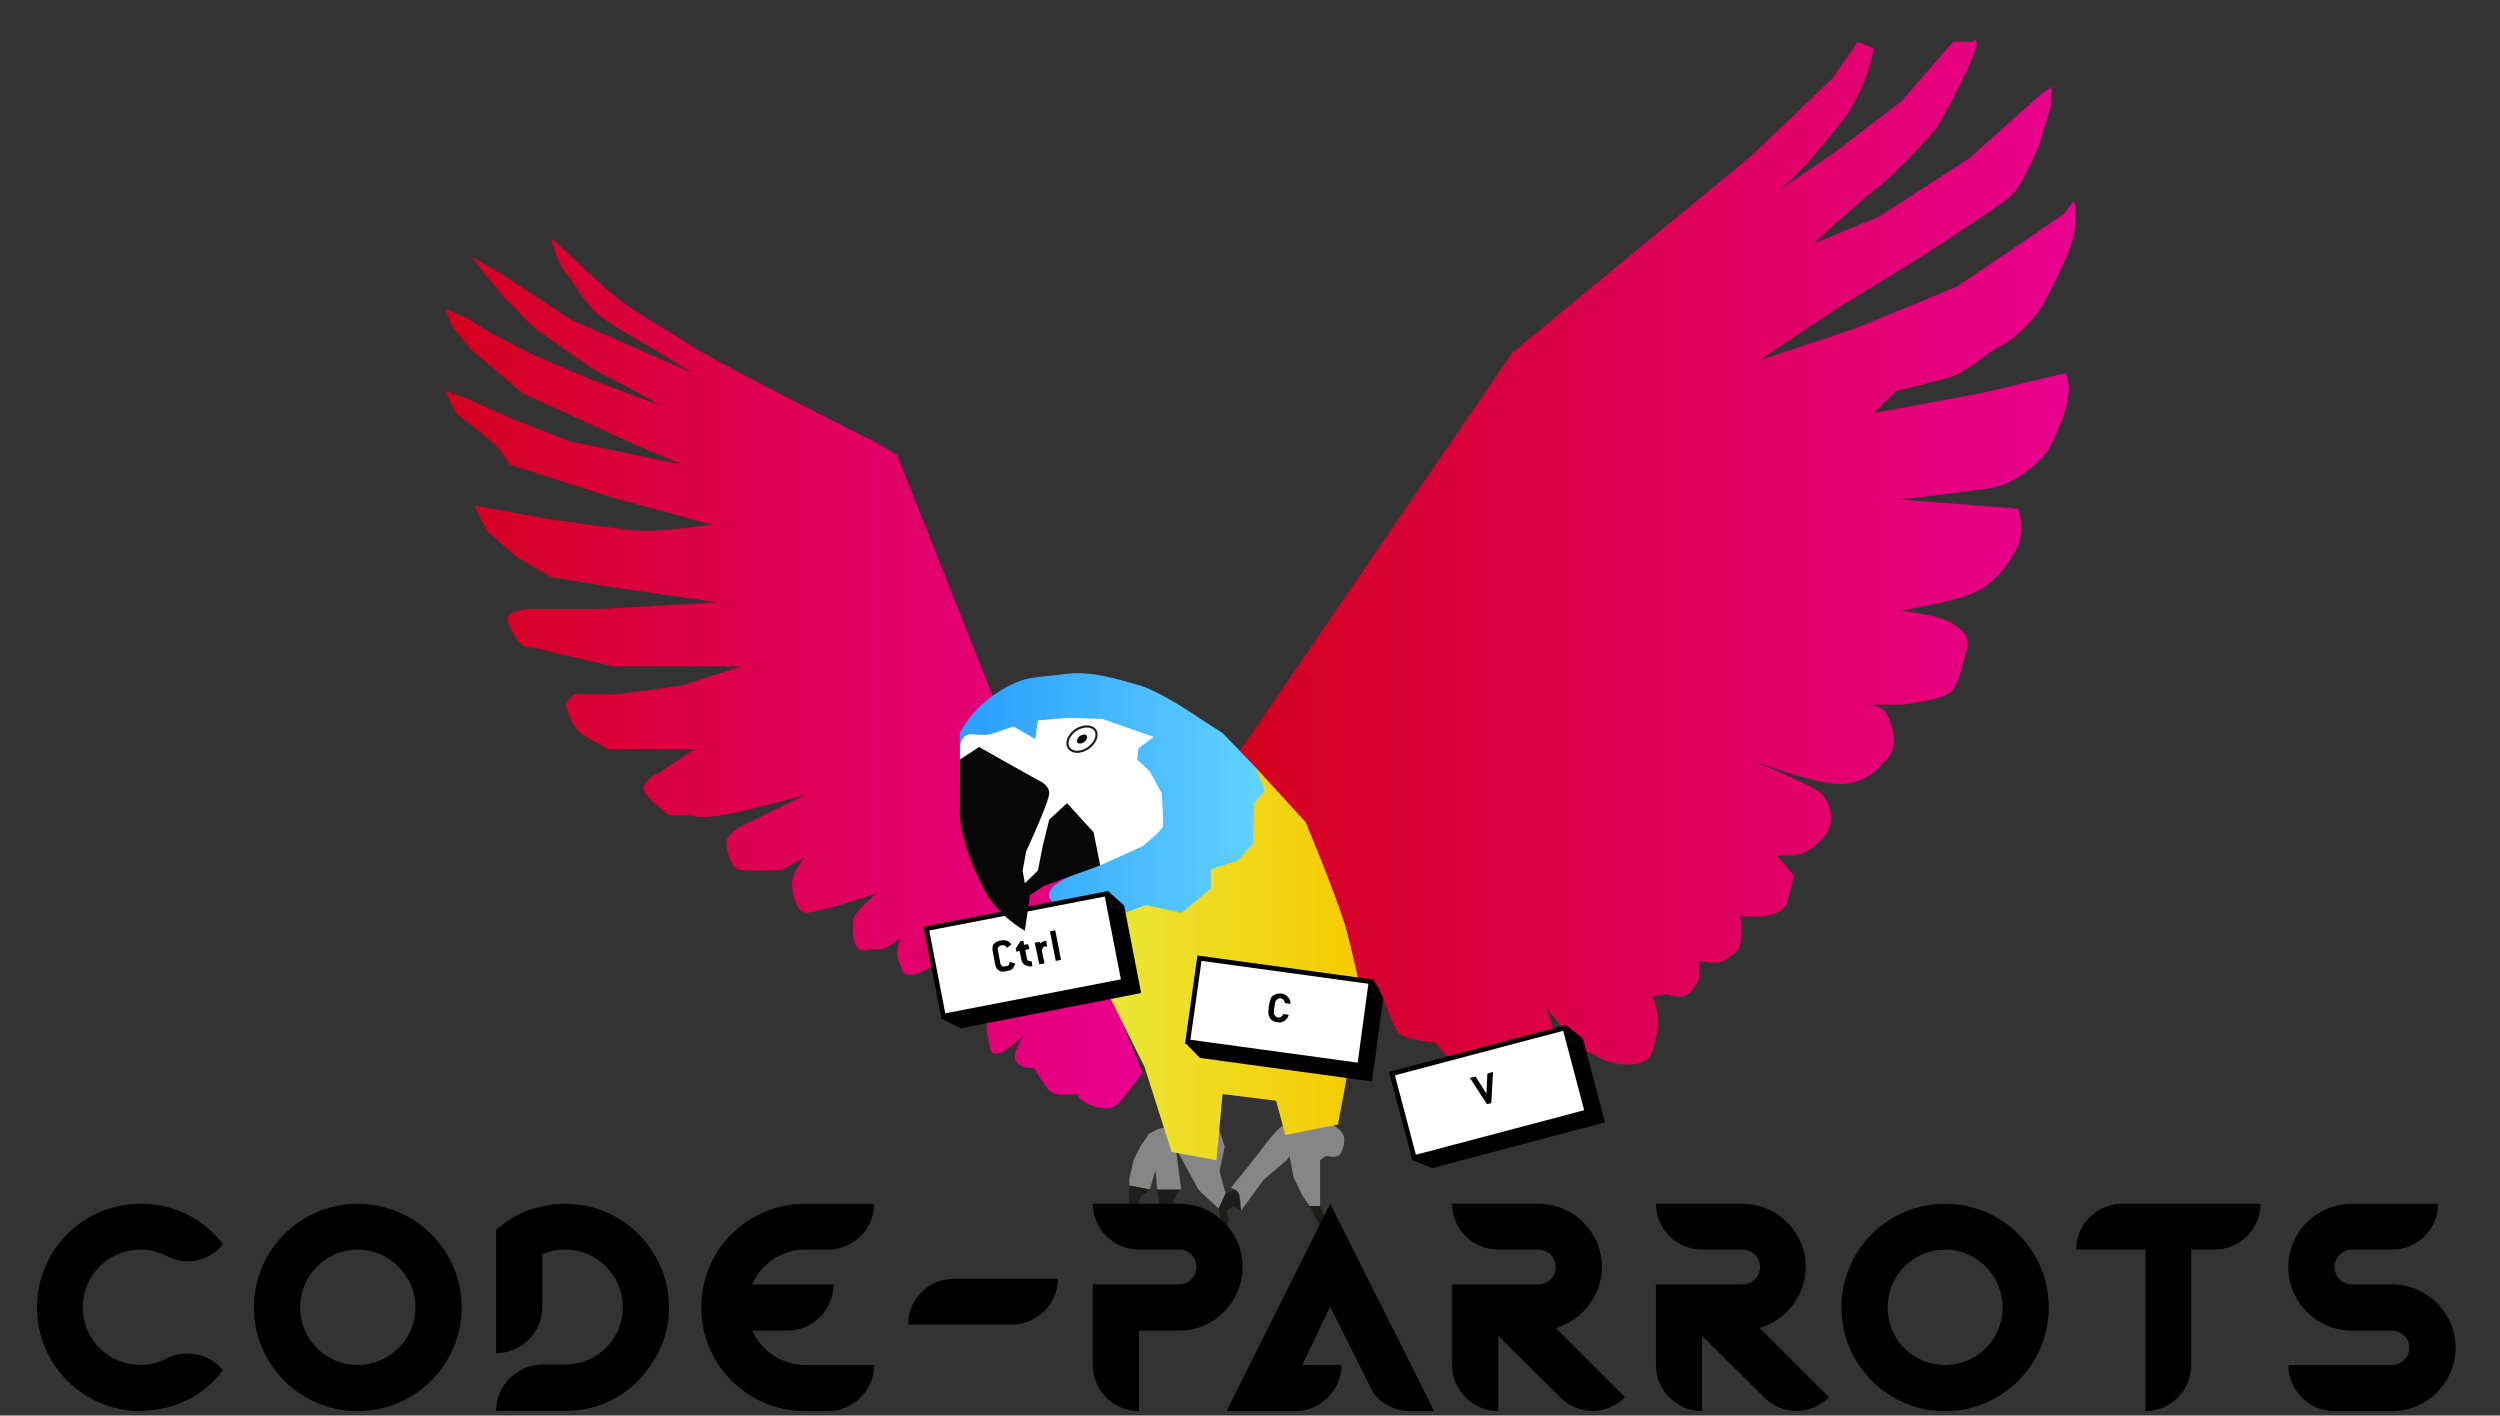 <svg version="1.2" xmlns="http://www.w3.org/2000/svg" viewBox="0 0 574 325" width="574" height="325">
	<rect x="0" y="0" width="574" height="325" fill="#333333" stroke="none"/>
	<title>logo-code-parrots-officiel-vectorisé-RVB (1)-ai-svg</title>
	<defs>
		<linearGradient id="g1" x2="1" gradientUnits="userSpaceOnUse" gradientTransform="matrix(160.116,0,0,199.944,102.157,54.619)">
			<stop offset="0" stop-color="#d4001d"/>
			<stop offset="1" stop-color="#e9008f"/>
		</linearGradient>
		<linearGradient id="g2" x2="1" gradientUnits="userSpaceOnUse" gradientTransform="matrix(192.706,0,0,237.756,283.928,9.275)">
			<stop offset="0" stop-color="#d4001d"/>
			<stop offset="1" stop-color="#e9008f"/>
		</linearGradient>
		<linearGradient id="g3" x2="1" gradientUnits="userSpaceOnUse" gradientTransform="matrix(67.52,0,0,90.227,245.192,176.186)">
			<stop offset="0" stop-color="#e8eb3f"/>
			<stop offset="1" stop-color="#f6ca00"/>
		</linearGradient>
		<linearGradient id="g4" x2="1" gradientUnits="userSpaceOnUse" gradientTransform="matrix(69.959,0,0,55.009,220.408,154.583)">
			<stop offset="0" stop-color="#2a9dff"/>
			<stop offset="1" stop-color="#61d3ff"/>
		</linearGradient>
	</defs>
	<style>
		.s0 { fill: #868687 } 
		.s1 { fill: #1d1d1b } 
		.s2 { fill: url(#g1) } 
		.s3 { fill: #ffffff } 
		.s4 { fill: url(#g2) } 
		.s5 { fill: #000000 } 
		.s6 { fill: none;stroke: #1d1d1b;stroke-miterlimit:10;stroke-width: .5 } 
		.s7 { fill: url(#g3) } 
		.s8 { fill: url(#g4) } 
		.s9 { fill: #ffffff;stroke: #000000;stroke-miterlimit:10;stroke-width: 1.1 } 
		.s10 { fill: #070707 } 
	</style>
	<g id="Calque 1">
		<path id="&lt;Path&gt;" class="s0" d="m279.2 257.1h-4.2l-4.3 0.8-5 1.4-1.9 1-1.9 2.8-1.6 3.2-1 4.3v1.6l4.7 0.9 1.3-4.4 0.4 4.4 3.7 0.9h1l0.8-0.9-0.5-3.7-0.7-5.7 5.2 9.5 4.6 4.3 1.6-3.5-1.4-5.1 1.2-5.6z"/>
		<path id="&lt;Path&gt;" class="s0" d="m282.6 272.7c0 0 1.4 0.4 1.8 1.3 0.5 0.9 0.5 4 0.5 4l5.3-7.2 5.2-4.4 0.7-0.9 0.9 4.8 2.1 4.3 1.6 2.3h2.4v-3.3-4.2-3c0 0 0.7-0.6 1.2-0.9 0.6-0.3 2.8 0.9 3.7-1 0.8-1.9 1.2-3.9-0.8-5.4-2.1-1.5-2.3-2.8-4.6-2.5-2.3 0.3-4.4 2-4.4 2 0 0-1.8-1.5-3.9 0-2.1 1.6-5.1 5.9-5.1 5.9l-3.8 4.8z"/>
		<path id="&lt;Path&gt;" class="s1" d="m259.3 272.2c0 0-0.2 2.4 0 4.2 0.2 1.7 1.8 3.8 1.8 3.8l2.7 1.7v-2l1.2-0.9c0 0-1 0.8-2.2-0.2-1.2-1-1.3-1.5-1.3-2.3 0-0.9 0.6-2.1 0.6-2.1l1-0.4 0.9-0.9z"/>
		<path id="&lt;Path&gt;" class="s1" d="m265.7 273.1c0 0 0 4.4 2.5 5.6 1.6 0.7 3.6 2.1 3.6 2.1h3.2l-1.2-1.7 0.6-1.5c0 0-0.5 1.3-2 1.1-1.5-0.1-1.8-0.5-2.3-1.2-0.5-0.7-0.7-2-0.7-2l0.6-0.9 1.2-1.5z"/>
		<path id="&lt;Path&gt;" class="s1" d="m300.7 276.9l2.6 5 1 1.5 0.5-1.5-0.6-2.3-1.1-2.7z"/>
		<path id="&lt;Path&gt;" class="s1" d="m283.6 273.2l-2.2 0.8-1.6 3.5 0.6 3.3 1.3 1.5 0.4-2.2-0.4-2.1 1.4-1.1 1.8 1.1-0.5-4z"/>
		<path id="&lt;Path&gt;" class="s2" d="m200.8 101.4c0 0-35.7-17.8-41.9-21.9-6.1-4.1-14.9-8.5-20.7-14.1-5.9-5.5-11.7-10.8-11.7-10.8 0 0 1.4 5.9 3.5 8.2 2 2.4 4.1 6.5 7 9.1 2.9 2.6 13.5 8.5 13.5 8.5l8.4 5.2-27.8-12.2-16.1-10.6-6.7-3.8 6.7 8.5 7.4 7.6 13.4 9.4 12 6.4 3.5 2.1-14.9-5.6-14-5.9-9.4-4.9-6.2-3.8-4.6-1.8 1.7 4.1 4.4 5.3 11.7 9.9 24.3 11.1 12.3 5.3-25.5-5.3-13.4-5.2-11.2-5-4.3-1.5 2.6 5.3 6.1 4.7 3.3 2.9 2.9 4.1 23.7 7.6 22.8 6.2c0 0-11.1 1.4-15.5 1.4-4.4 0-23.1-2.9-23.1-2.9l-16.1-2.9 2.9 5.8 6.7 5.9 8 4.7 15.8 2.6 22.5 3.2-26.9 1.5h-17c0 0-4.4 0.6-4.4 2.2 0 1.6 2.6 6.6 4.7 6.6 2 0 7.3 1.6 7.3 1.6l12.3 2.8h26.3 3l-13.5 4.4-14.9 2h-9.7c0 0-2.3 1.5-2 2.9 0.3 1.5 1.7 4.7 3.2 5.9 1.4 1.2 6.4 3.8 6.4 3.8h7.3 9.4 3.2l-8 5.3c0 0-4.3 2-3.7 4.1 0.6 2 5.9 5.8 5.9 5.8h5c0 0 1.4 0.9 7 0 5.5-0.9 19-4.6 19-4.6l-14.9 7.3c0 0-3 1.7-3 3.5 0 1.7 0.9 6.1 3.3 6.4 2.3 0.3 9.3 0 9.3 0l5.3-2.9c0 0-2.9 3.8-2.9 5.8 0 2.1 0.9 6.2 2.9 6.8 2.1 0.6 16.6-4.4 16.6-4.4 0 0-5.5 4.4-5.5 6.4 0 2.1 0 5.6 1.5 6.5 1.5 0.8 1.6-0.3 4 0 2.4 0.2 5.6-2.7 5.6-2.7 0 0-2 3.8 0 6.5 0 0 0 3.5 4.6 1.4 4.5-2 7.7-4.4 7.7-4.4 0 0-2.6 3.8-2.6 6.5 0 2.6 0.3 4.7 2.6 4.7 2.4 0 4.7 0 4.7 0l4.7-4.7-2 8.5c0 0-0.3 1.7 0.3 4.6 0.5 3 0.5 4.1 2.9 3.3 2.3-0.9 5.3-4.1 5.3-4.1 0 0-3 4.4-1.8 6.1 1.2 1.8 4.1 1.5 4.1 1.5 0 0 1.2 2 2.8 4.4 1.6 2.3 4.5 1.7 4.5 1.7h2.9c0 0-0.3 1.2 2.7 2.4 2.9 1.1 4.7 1.1 6.1 0 1.5-1.2 5.9-7.4 5.9-7.4l-56.3-141.8z"/>
		<path id="&lt;Path&gt;" class="s3" d="m220.4 180v-11.7l28-8.4 24.8 10.8-2.1 21.9-38.2 12.9z"/>
		<path id="&lt;Path&gt;" class="s4" d="m347.2 81l55-45.3 18.7-17.9 5.6-8.2 3.8 1.5-1.5 5.8c0 0-2.6 6.8-5.8 10.9-3.3 4.1-8.2 9.9-8.2 9.9l-3.5 3.5-2.7 2.4 12.9-8.8 15.2-11.7 11.7-13.5h4.4c0 0 2.4-2 0 3.8-2.3 5.9-8.2 16.1-8.2 16.1 0 0-8.5 9.7-13.4 13.5-5 3.8-14.7 12.9-14.7 12.9l15-6.2 20.7-13.4 16.1-14.4 2.7-2v4.1l-2.7 9c0 0-3.8 9.6-6.7 12.1-2.9 2.6-23.1 15.5-23.1 15.5l-16.7 10.2-17.9 12 22.6-7.6 22.8-9.4 12.6-8.5 12-8.2 2.3-3.1c0 0 0.9 3.1 0 7.8-0.8 4.7-7.6 17-7.6 17 0 0-4.1 5.9-9 8.5-5 2.6-7.4 6.1-12.9 7.6-5.6 1.5-11.4 2.9-11.4 2.9l-5 5 24-4.4 19.9-4.7c3.2 5.3-4.1 17.9-4.1 17.9 0 0-5.6 7.3-13.2 8.5-7.6 1.1-20.8 2.6-20.8 2.6l27.3 2.1c0 0 1.7 4.9-0.3 9-2.1 4.1-5.3 8.5-10.6 10.6-5.2 2-16.1 3.8-16.1 3.8 0 0 9.7 1.1 12.3 3.2 2.7 2 3.8 2.6 2.4 7.6-1.5 5-1.8 7.3-4.1 8.5-2.4 1.2-9.1 2.3-10.6 2.3-1.4 0-9.6 0-9.6 0 0 0 5.5-0.6 6.7 2.7 1.2 3.2 2.6 6.7-0.6 10.2-3.2 3.5-6.1 5.6-11.4 5.3-1.6-0.1-4.1-0.6-6.7-1.3-5.9-1.6-12.6-4-12.6-4 0 0 14.6 5.6 16.4 7.9 1.7 2.4 2.9 6.2 0.3 9.4-2.7 3.2-5.5 4.4-7 4.4-1.5 0-3.9 0-3.9 0l3.9 4.7-1.5 5.8c0 0-0.3 2.4-4.1 3.2-3.8 0.9-7.9 0-7.9 0 0 0 1.7-1.4 1.4 3.3-0.2 4.6-0.2 4.3-2 5.8-1.8 1.5-2.9 2.1-5.3 1.8-2.3-0.3-2.3-0.3-2.3-0.3v3.8c0 0-0.9 2.6-2.7 3.8-1.7 1.2-4.6 0-4.6 0l-3.5 0.5c0 0 2 3.9 1.1 8-0.9 4.1-0.9 7.3-5.8 7.6-5 0.3-7.1-1.5-9.7-2.7-2.6-1.1-10.2-10.5-10.2-10.5 0 0 2.3 4.7 2.3 8.2 0 3.5 0 7.3-4.4 7.6-4.4 0.3-10.2-3.5-10.2-3.5 0 0-3.2 2.9-5.9 2.3-2.6-0.5-7-6.4-7-6.4 0 0-7.9-0.6-9.1-2.9-1.2-2.4-4.1-10.3-4.1-10.3l-2 3.3-30.5-56z"/>
		<path id="&lt;Path&gt;" class="s5" d="m249.5 168.9c0.3 0.4 0 1-0.6 1.5-0.6 0.4-1.3 0.4-1.5 0.1-0.3-0.4 0-1.1 0.5-1.5 0.6-0.4 1.3-0.5 1.6-0.1z"/>
		<path id="&lt;Path&gt;" fill-rule="evenodd" class="s6" d="m251.5 167.7c0.7 1.1 0 2.9-1.7 4.1-1.7 1.1-3.6 1.1-4.4-0.1-0.8-1.1 0-3 1.6-4.1 1.7-1.1 3.7-1.1 4.5 0.1z"/>
		<path id="&lt;Path&gt;" class="s7" d="m245.2 209.6l17.6 35.4 6.2 19.5 10.3 1.9 1.4-15.2 15.2 1.9-5.5-10.1 4.7 17.6 12.1-2.4 5.5-29.6c0 0-1.9-8.8-3.5-14.9-1.6-6.2-9.4-24.9-9.4-24.9l-11.5-12.6z"/>
		<path id="&lt;Path&gt;" class="s8" d="m220.4 168.3c0 0 2.3-5.3 8.8-9.4 6.4-4.1 9.1-3.2 14.9-4.1 5.9-0.9 11.7 0.9 17 2.4 5.3 1.4 14.6 7.9 14.6 7.9l5 3.2 7.6 7.9 2.1 5.3-2.4 2.9-0.3 9.3-3.5 3.9-6.2 2v4.4l-6.7 5.6-8.2-1.8-4.9 1.8h-8.5c0 0-5.5 0-8.2-2.7-4.1-4.1 11.1-8.2 11.1-8.2l9.7-4.4c0 0 4.4-3.5 4.7-4.6 0.2-1.2-0.3-7.6-0.3-7.6l-2.7-5-2.9-2.7 0.3-2.6 3.5-2.6-11.7-4.1-7.6-0.3-7.3 0.6-0.6 4.3-5-2.9-5.3 1.8c0 0-1.1 0.3-4.1 0-2.9-0.3-2.9 3.2-2.9 3.2v2.6z"/>
		<g id="&lt;Group&gt;">
			<path id="&lt;Path&gt;" class="s5" d="m258.1 207.9l-3.7-3.3 0.9 3.9z"/>
			<g id="&lt;Group&gt;">
				<path id="&lt;Path&gt;" class="s5" d="m262 228l-41.4 8.1-3.9-20.1 41.4-8.1z"/>
				<path id="&lt;Path&gt;" class="s9" d="m258 225.3l-41.4 8-3.9-20.1 41.4-8z"/>
				<path id="&lt;Path&gt;" class="s5" d="m216 233.8l4.6 2.3 1.1-3.5z"/>
				<g id="&lt;Group&gt;">
					<path id="&lt;Compound Path&gt;" class="s5" d="m230.9 223q-0.5 0.1-0.9 0.1-0.4-0.1-0.7-0.3-0.3-0.2-0.5-0.5-0.2-0.4-0.3-0.8l-0.6-3.2q-0.1-0.4 0-0.8 0-0.4 0.2-0.7 0.3-0.3 0.6-0.5 0.3-0.2 0.8-0.3l0.5-0.1q0.7-0.1 1.2 0.1 0.4 0.1 0.7 0.5 0.1 0.1 0.2 0.2 0.1 0.1 0.1 0.1 0 0.1-0.1 0.1l-0.7 0.6q-0.1 0-0.1 0.1-0.1 0-0.2-0.1-0.2-0.3-0.4-0.4-0.2-0.1-0.4-0.1l-0.6 0.1q-0.3 0.1-0.5 0.4-0.2 0.3-0.1 0.6l0.6 3.2q0.1 0.3 0.4 0.5 0.2 0.2 0.6 0.1l0.5-0.1q0.2 0 0.4-0.2 0.1-0.2 0.2-0.6 0-0.1 0.1-0.1 0 0 0.1 0l1 0.3q0.1 0 0.1 0.1 0 0-0.1 0.2 0 0.1-0.1 0.2-0.1 0.4-0.5 0.8-0.3 0.3-1 0.4z"/>
					<path id="&lt;Compound Path&gt;" class="s5" d="m237 221.7q0.1 0.1-0.1 0.1-0.1 0.1-0.4 0.1-0.2 0-0.5-0.1-0.6-0.1-1-0.5-0.4-0.4-0.5-1l-0.4-1.9q0-0.1-0.1-0.1l-0.5 0.2q-0.1 0-0.2-0.1 0-0.1 0-0.2 0-0.2-0.1-0.4l1-1.6q0.1 0 0.1-0.1l0.5-0.1q0.2 0 0.2 0.1l0.1 0.7q0 0.2 0.1 0.1l0.8-0.1q0.1 0 0.1 0.1l0.2 0.9q0 0.1-0.1 0.1l-0.7 0.2q-0.1 0-0.1 0.1l0.4 1.9q0 0.3 0.3 0.5 0.2 0.1 0.6 0.1 0.1 0 0.2 0.1z"/>
					<path id="&lt;Compound Path&gt;" class="s5" d="m238.7 221.4q-0.1 0-0.1-0.1l-1-4.7q0-0.1 0.1-0.2l0.9-0.1q0.1 0 0.1 0 0.1 0 0.1 0v0.2q0 0.1 0.1 0.1 0.1 0 0.1-0.1 0-0.1 0.3-0.2 0.2-0.2 0.4-0.2 0.2-0.1 0.3-0.1 0.1 0 0.2 0.1l0.2 1.1q0 0.1-0.1 0.2-0.1 0-0.2-0.1-0.1 0-0.2 0-0.4 0.1-0.5 0.4-0.2 0.2-0.2 0.5l0.6 2.9q0 0.1-0.1 0.1z"/>
					<path id="&lt;Compound Path&gt;" class="s5" d="m242.5 220.6q-0.1 0.1-0.1 0l-1.3-6.6q0-0.1 0.1-0.2l1-0.2q0.1 0 0.1 0.1l1.3 6.6q0 0.1-0.1 0.1z"/>
				</g>
			</g>
		</g>
		<g id="&lt;Group&gt;">
			<path id="&lt;Path&gt;" class="s5" d="m315 248.3l-39.5-5.4 2.6-19.2 39.5 5.4z"/>
			<path id="&lt;Path&gt;" class="s9" d="m312.2 244.6l-39.5-5.4 2.7-19.2 39.4 5.4z"/>
			<path id="&lt;Path&gt;" class="s5" d="m272.1 239.4l3.4 3.5 2-2.9z"/>
			<path id="&lt;Path&gt;" class="s5" d="m317.6 229.1l-2.2-4.1-0.5 3.7z"/>
			<g id="&lt;Group&gt;">
				<path id="&lt;Compound Path&gt;" class="s5" d="m294.9 234.4q-0.7 0.5-1.6 0.3-1.1-0.1-1.7-0.9-0.3-0.5-0.4-1.1 0-0.5 0.1-1.6 0.2-1.1 0.4-1.6 0.1-0.6 0.6-0.9 0.8-0.6 1.9-0.5 0.9 0.1 1.5 0.8 0.6 0.6 0.6 1.6l-1.3-0.2q0-0.4-0.3-0.7-0.2-0.3-0.7-0.4-0.5 0-0.8 0.3-0.1 0.1-0.2 0.2-0.1 0.1-0.2 0.3 0 0.2-0.1 0.5 0 0.3-0.1 0.8-0.1 0.4-0.1 0.8 0 0.3 0 0.5 0 0.1 0 0.3 0.1 0.1 0.2 0.2 0.2 0.4 0.7 0.5 0.5 0.1 0.8-0.2 0.3-0.2 0.5-0.6l1.2 0.2q-0.3 1-1 1.4z"/>
			</g>
		</g>
		<g id="&lt;Group&gt;">
			<path id="&lt;Path&gt;" class="s5" d="m368.5 257.7l-39.7 10.5-5.1-19.3 39.7-10.5z"/>
			<path id="&lt;Path&gt;" class="s9" d="m364.4 255.3l-39.7 10.5-5.1-19.3 39.7-10.5z"/>
			<path id="&lt;Path&gt;" class="s5" d="m324.2 266.3l4.6 1.9 0.8-3.5z"/>
			<path id="&lt;Path&gt;" class="s5" d="m363.4 238.4l-3.8-3 1.1 3.7z"/>
			<g id="&lt;Group&gt;">
				<path id="&lt;Compound Path&gt;" class="s5" d="m342.4 253.3l-1 0.2-3.9-6 1.3-0.3 2.5 3.9 0.2-4.6 1.3-0.4z"/>
			</g>
		</g>
		<path id="&lt;Path&gt;" class="s10" d="m235.3 213.7c0 0-6.1-3.3-9.3-9.4-3.3-6.2-5.6-13.2-5.6-17.6 0-4.6 0-12.3 0-12.3l4.4-2.9 6.7 3.8 6.8 3.8c0 0 2.6 1 2.6 3 0 2-5.3 13.4-5.3 13.4l-0.8 4.4 0.5 2.9 3-2.9 1.1-5.6 1.5-6.1 4.1-3.8 6.1 6.7 1.5 7.6-12.9 4.7-3.2 2.1z"/>
		<g id="&lt;Group&gt;">
			<path id="&lt;Compound Path&gt;" class="s5" d="m51.2 314.6c-4.2 5.6-10.9 9.2-18.4 9.3-0.2 0.1-0.4 0.1-0.5 0.1-13.2 0-23.8-10.7-23.8-23.8 0-13.2 10.6-23.8 23.8-23.8 0.1 0 0.3 0 0.5 0 7.5 0.1 14.2 3.7 18.4 9.3-1.9 2.4-4.9 3.9-8.1 3.9q-2.2 0-4.2-0.9c-0.4-0.2-0.9-0.5-1.4-0.7-1.6-0.7-3.4-1.1-5.2-1.1-7.4 0-13.3 5.9-13.3 13.3 0 7.3 5.9 13.2 13.3 13.2 1.8 0 3.6-0.4 5.2-1.1 0.5-0.2 1-0.5 1.4-0.7 1.3-0.6 2.7-0.8 4.2-0.8 3.2 0 6.2 1.4 8.1 3.8z"/>
			<path id="&lt;Compound Path&gt;" fill-rule="evenodd" class="s5" d="m106 300.2c0 13.1-10.7 23.8-23.9 23.8-13.1 0-23.8-10.7-23.8-23.8 0-13.2 10.7-23.8 23.8-23.8 13.2 0 23.9 10.6 23.9 23.8zm-10.6 0c0-7.3-6-13.3-13.3-13.3-7.3 0-13.2 6-13.2 13.3 0 7.3 5.9 13.2 13.2 13.2 7.3 0 13.3-5.9 13.3-13.2z"/>
			<path id="&lt;Compound Path&gt;" class="s5" d="m153.6 300.2c0 4.9-1.5 9.4-4.1 13.1-3.3 5.1-8.4 8.7-14.4 10.1-1.6 0.3-3.2 0.5-4.7 0.5-0.2 0.1-16.5 0-16.5 0 0-5.8 4.9-10.6 10.6-10.6h5.7c7.1-0.2 12.8-6 12.8-13.1 0 0 0 0 0-0.1 0-7.3-6-13.2-13.2-13.2-2 0-3.7 0.4-5.3 1.1v12.1c0 5.9-4.8 10.6-10.6 10.6v-28.3c3-2.7 6.5-4.6 10.6-5.4 1.7-0.4 3.4-0.6 5.3-0.6 8.2 0 15.5 4.1 19.7 10.5 2.6 3.8 4.1 8.3 4.1 13.2 0 0.1 0 0.1 0 0.1z"/>
			<path id="&lt;Compound Path&gt;" class="s5" d="m200.7 313.4c0 5.8-4.8 10.6-10.6 10.6h-5.2c-8.3 0-15.6-4.2-19.9-10.6-2.5-3.8-4-8.3-4-13.2 0-4.9 1.5-9.5 4-13.3 3.4-4.9 8.5-8.6 14.5-9.9q2.6-0.6 5.4-0.6h15.8c0 5.7-4.6 10.3-10.2 10.5h-0.8-4.8c-5.5 0-10.2 3.3-12.2 8h18.7c0 5.8-4.8 10.6-10.6 10.6h-8.1c1.4 3 3.8 5.5 6.9 6.8 1.6 0.7 3.3 1.1 5.3 1.1z"/>
			<path id="&lt;Compound Path&gt;" class="s5" d="m242.9 293.6c0 5.8-4.8 10.5-10.6 10.5h-23.8c0-5.8 4.7-10.5 10.6-10.5z"/>
			<path id="&lt;Compound Path&gt;" class="s5" d="m285.3 290.9c0 8-6.6 14.6-14.4 14.6-0.1 0-9.4 0-9.4 0v18.5c-5.8 0-10.6-4.8-10.6-10.6v-18.5h19.9c2.2 0 3.9-1.8 3.9-4 0-2.2-1.7-4-3.9-4h-9.3c-5.8 0-10.6-4.7-10.6-10.5h19.9c8 0 14.5 6.5 14.5 14.5z"/>
			<path id="&lt;Compound Path&gt;" class="s5" d="m329.3 324h-5.5c-3.6 0-7.2-1.9-8.7-4.6l-9.7-19.4-6.4 13.4h9c0 5.8-4.8 10.6-10.6 10.6h-15.8l23.8-47.6z"/>
			<path id="&lt;Compound Path&gt;" class="s5" d="m373.1 320.8c-4.2 4.2-10.8 4.2-14.9 0l-14.2-14.1v17.3c-5.8 0-10.6-4.8-10.6-10.6v-18.5h19.9c2.1 0 3.9-1.8 3.9-4 0-2.2-1.8-4-3.9-4h-9.3c-5.8 0-10.6-4.7-10.6-10.5h19.9c8 0 14.5 6.5 14.5 14.5 0 6.6-4.6 12.3-10.6 14z"/>
			<path id="&lt;Compound Path&gt;" class="s5" d="m419.9 320.8c-4.1 4.2-10.8 4.2-14.9 0l-14.2-14.1v17.3c-5.8 0-10.6-4.8-10.6-10.6v-18.5h19.9c2.2 0 4-1.8 4-4 0-2.2-1.8-4-4-4h-9.3c-5.8 0-10.6-4.7-10.6-10.5h19.9c8 0 14.5 6.5 14.5 14.5 0 6.6-4.6 12.3-10.6 14z"/>
			<path id="&lt;Compound Path&gt;" fill-rule="evenodd" class="s5" d="m470.4 300.2c0 13.1-10.7 23.8-23.8 23.8-13.2 0-23.8-10.7-23.8-23.8 0-13.2 10.6-23.8 23.8-23.8 13.1 0 23.8 10.6 23.8 23.8zm-10.6 0c0-7.3-5.9-13.3-13.2-13.3-7.4 0-13.2 6-13.2 13.3 0 7.3 5.8 13.2 13.2 13.2 7.3 0 13.2-5.9 13.2-13.2z"/>
			<path id="&lt;Compound Path&gt;" class="s5" d="m519 276.4c0 5.8-4.7 10.5-10.6 10.5h-5.3v26.5c0 5.8-4.7 10.6-10.5 10.6v-37.1h-15.9c0-5.8 4.7-10.5 10.6-10.5z"/>
			<path id="&lt;Compound Path&gt;" class="s5" d="m563.8 309.4c0 8.1-6.6 14.6-14.6 14.6h-13.2c-5.8 0-10.6-4.8-10.6-10.6h23.8c2.2 0 4-1.8 4-4 0-2.1-1.8-3.9-4-3.9h-9.2c-8.1 0-14.6-6.5-14.6-14.6 0-8 6.5-14.5 14.6-14.5h19.8c0 5.8-4.7 10.5-10.6 10.5h-9.2c-2.2 0-4 1.8-4 4 0 2.2 1.8 4 4 4h9.2c8 0 14.6 6.5 14.6 14.5z"/>
		</g>
	</g>
</svg>
